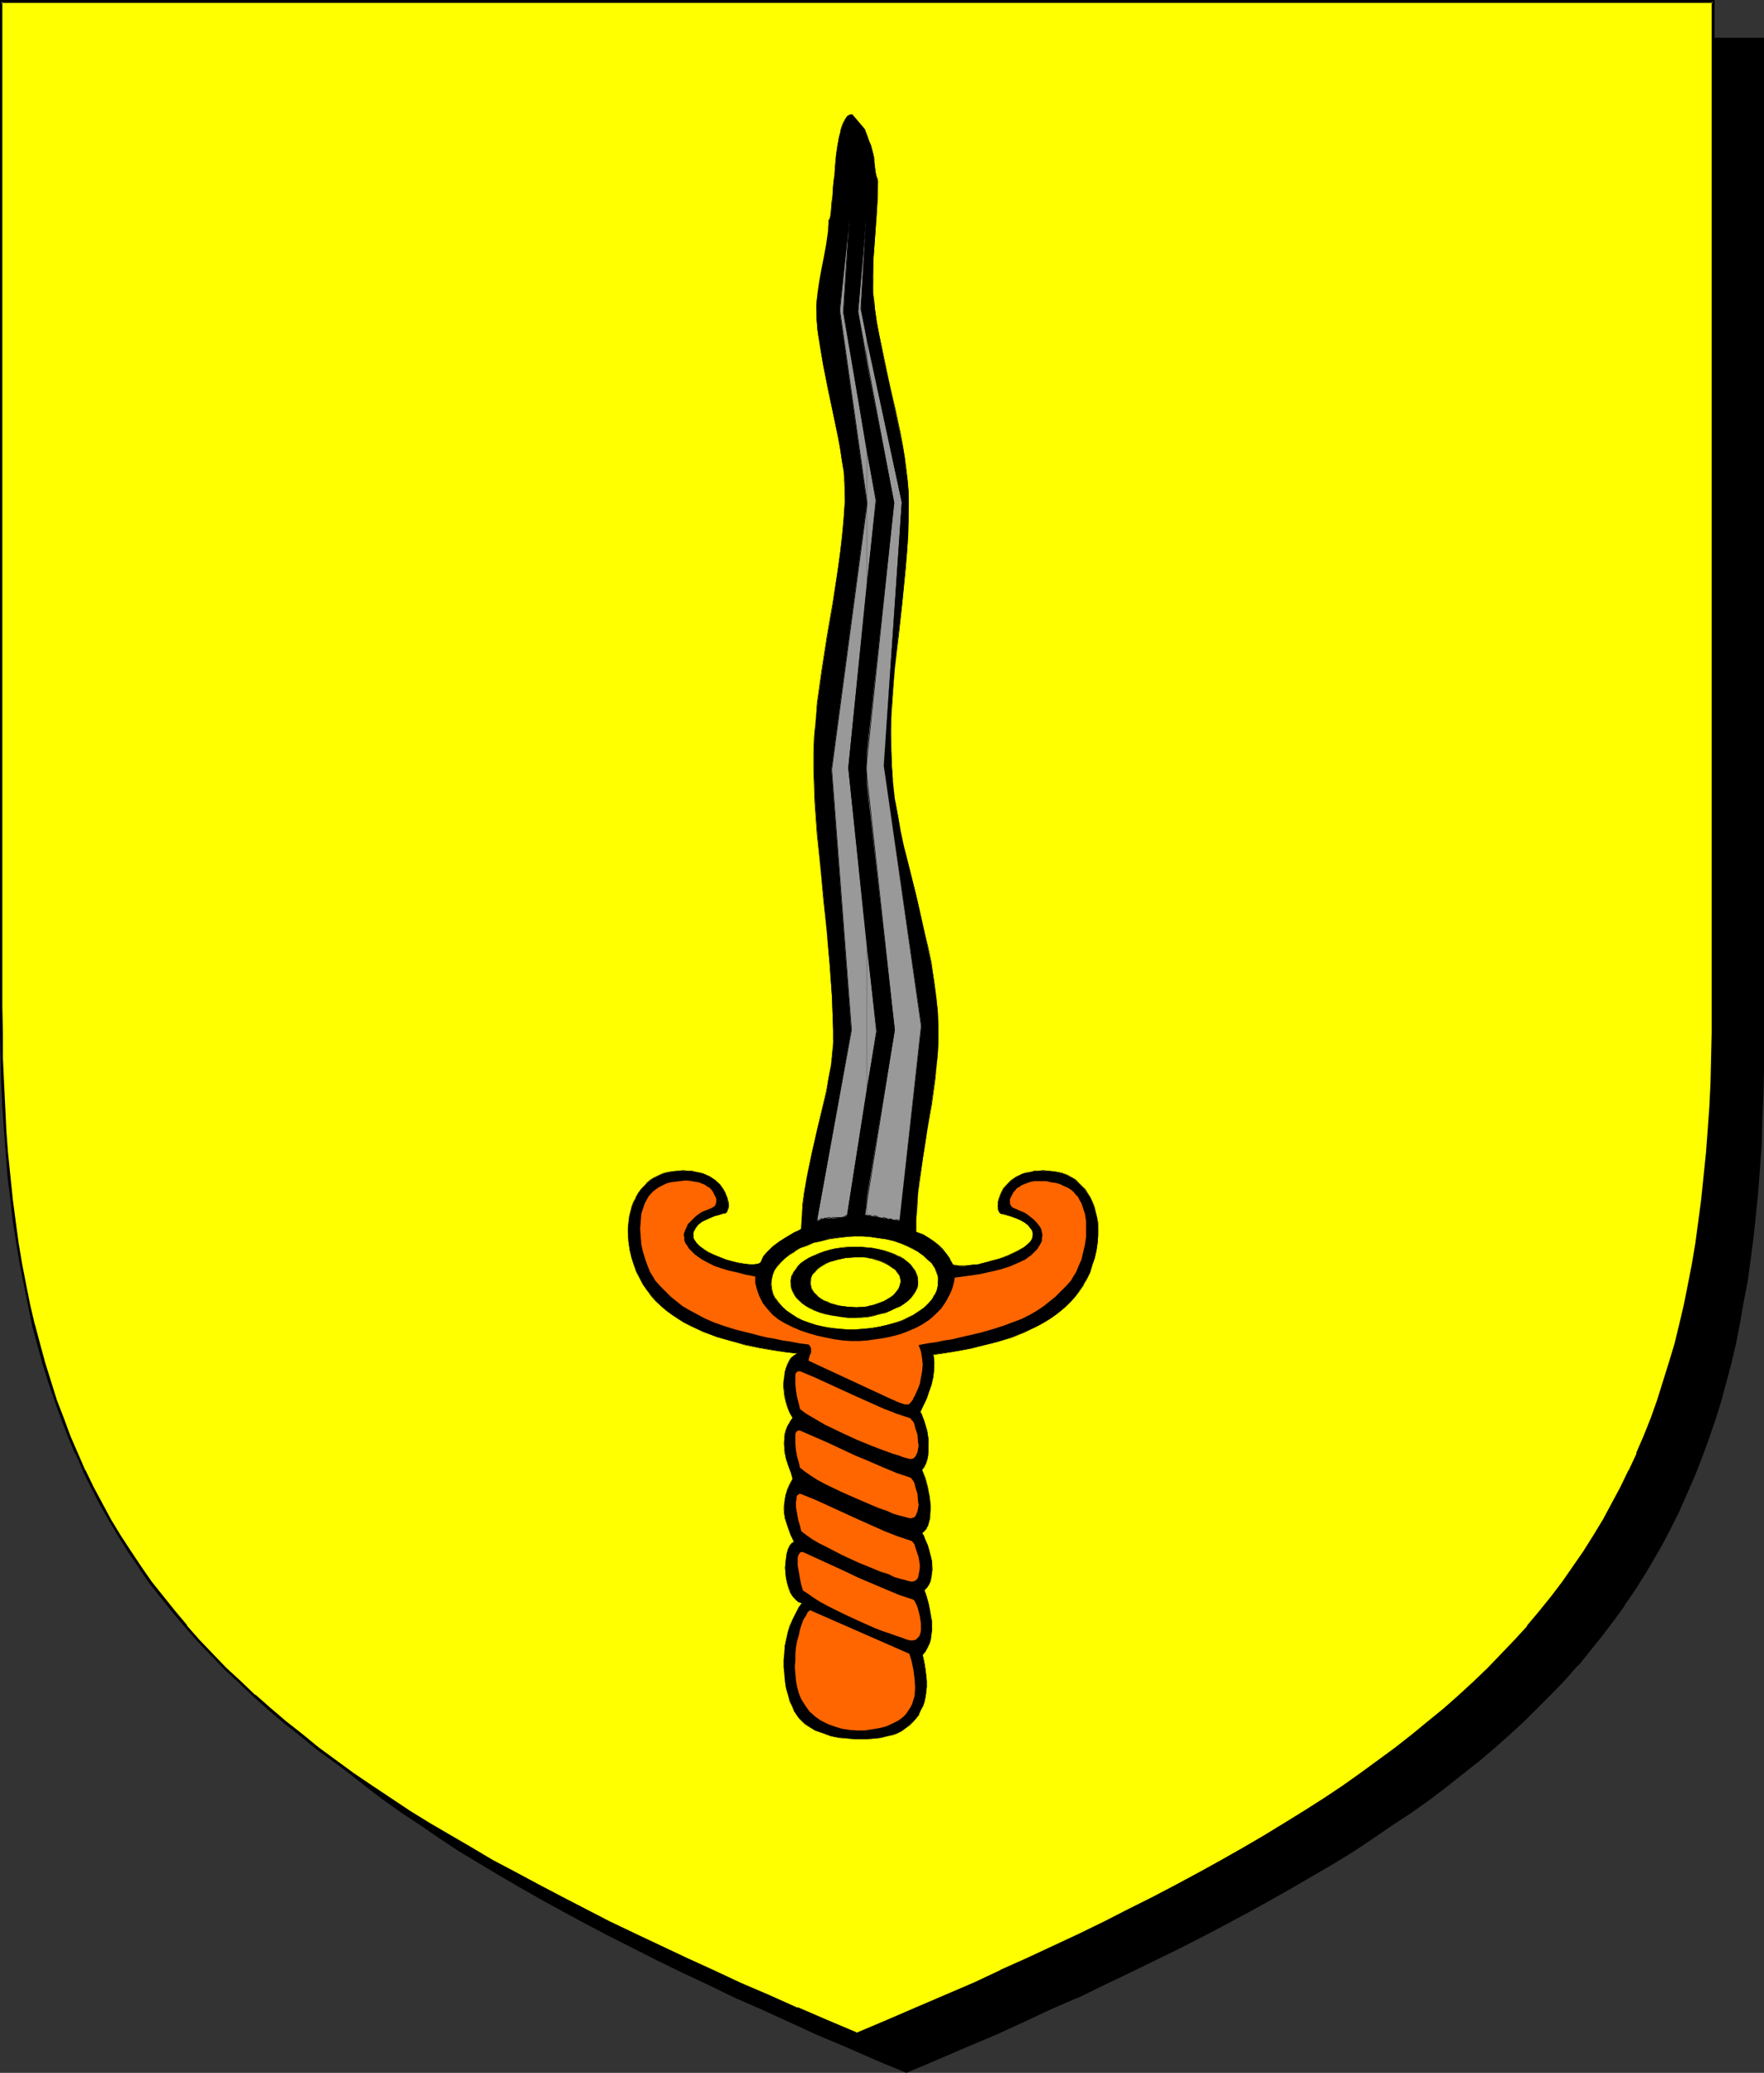 <?xml version="1.0" encoding="UTF-8" standalone="no"?>
<svg
   version="1.0"
   width="129.724mm"
   height="152.441mm"
   id="svg33"
   sodipodi:docname="Weapon - Sword 1.wmf"
   xmlns:inkscape="http://www.inkscape.org/namespaces/inkscape"
   xmlns:sodipodi="http://sodipodi.sourceforge.net/DTD/sodipodi-0.dtd"
   xmlns="http://www.w3.org/2000/svg"
   xmlns:svg="http://www.w3.org/2000/svg">
  <rect width="100%" height="100%" fill="#333333" stroke="none"/>
  <sodipodi:namedview
     id="namedview33"
     pagecolor="#ffffff"
     bordercolor="#000000"
     borderopacity="0.25"
     inkscape:showpageshadow="2"
     inkscape:pageopacity="0.0"
     inkscape:pagecheckerboard="0"
     inkscape:deskcolor="#d1d1d1"
     inkscape:document-units="mm" />
  <defs
     id="defs1">
    <pattern
       id="WMFhbasepattern"
       patternUnits="userSpaceOnUse"
       width="6"
       height="6"
       x="0"
       y="0" />
  </defs>
  <path
     style="fill:#000000;fill-opacity:1;fill-rule:evenodd;stroke:none"
     d="m 251.934,575.832 8.403,-3.555 8.08,-3.555 8.08,-3.393 7.757,-3.555 7.757,-3.393 7.434,-3.393 7.272,-3.555 7.11,-3.393 6.949,-3.393 6.949,-3.393 6.626,-3.393 6.464,-3.393 6.302,-3.393 6.141,-3.393 5.979,-3.393 5.818,-3.393 5.656,-3.393 5.656,-3.393 5.333,-3.555 5.171,-3.393 5.171,-3.555 4.848,-3.555 4.848,-3.555 4.686,-3.555 4.363,-3.716 4.363,-3.716 4.202,-3.716 4.202,-3.716 3.878,-3.878 3.717,-3.878 3.717,-3.878 3.555,-3.878 3.394,-4.039 3.232,-4.039 3.07,-4.201 3.07,-4.201 2.909,-4.201 2.747,-4.362 2.586,-4.362 2.586,-4.524 2.424,-4.686 2.262,-4.524 2.101,-4.847 2.101,-4.847 1.939,-4.847 1.778,-5.009 1.778,-5.17 1.616,-5.17 1.454,-5.332 1.293,-5.493 1.293,-5.493 1.293,-5.655 0.97,-5.655 0.97,-5.978 0.97,-5.816 0.808,-6.14 0.646,-6.301 0.646,-6.301 0.485,-6.463 0.323,-6.624 0.323,-6.786 0.323,-6.947 v -6.947 l 0.162,-7.109 V 10.825 H 251.934 14.059 v 279.514 0 7.109 l 0.162,7.109 0.323,6.947 0.323,6.624 0.323,6.624 0.485,6.463 0.646,6.463 0.646,6.14 0.808,6.14 0.808,5.978 0.97,5.816 0.97,5.816 1.293,5.655 1.293,5.493 1.293,5.493 1.616,5.17 1.616,5.332 1.616,5.009 1.778,5.009 1.939,5.009 2.101,4.847 2.101,4.686 2.262,4.686 2.424,4.524 2.586,4.524 2.586,4.524 2.747,4.362 2.909,4.201 3.07,4.201 3.07,4.201 3.232,4.039 3.394,4.039 3.555,3.878 3.717,3.878 3.717,3.878 3.878,3.878 4.202,3.716 4.202,3.716 4.363,3.716 4.363,3.716 4.686,3.555 4.848,3.555 4.848,3.555 5.171,3.555 5.171,3.393 5.333,3.555 5.656,3.393 5.656,3.393 5.818,3.393 5.979,3.393 6.141,3.393 6.302,3.393 6.464,3.393 6.626,3.393 6.787,3.393 6.949,3.393 7.272,3.393 7.272,3.555 7.434,3.393 7.757,3.393 7.757,3.555 8.08,3.393 8.08,3.555 z"
     id="path1" />
  <path
     style="fill:#000000;fill-opacity:1;fill-rule:evenodd;stroke:none"
     d="m 251.934,576.155 8.403,-3.555 8.242,-3.555 8.08,-3.393 v 0 l 7.757,-3.555 7.595,-3.555 7.434,-3.231 h 0.162 l 7.272,-3.555 7.11,-3.393 6.949,-3.393 6.949,-3.393 6.626,-3.393 6.464,-3.393 6.302,-3.393 6.141,-3.393 5.979,-3.393 5.818,-3.393 5.818,-3.393 5.494,-3.393 5.333,-3.555 5.171,-3.555 5.171,-3.393 v 0 l 5.01,-3.555 4.686,-3.555 4.686,-3.716 4.525,-3.555 4.363,-3.716 4.202,-3.716 v 0 l 4.04,-3.716 3.878,-3.878 3.878,-3.878 3.717,-3.878 3.394,-3.878 h 0.162 l 3.394,-4.201 3.232,-4.039 3.07,-4.039 3.07,-4.201 v -0.162 l 2.909,-4.201 2.747,-4.362 2.586,-4.362 2.586,-4.524 2.424,-4.686 2.262,-4.524 v -0.162 l 2.101,-4.686 v 0 l 2.101,-4.847 1.939,-5.009 1.778,-4.847 1.778,-5.17 1.616,-5.17 1.454,-5.332 1.454,-5.493 v 0 l 1.293,-5.493 1.131,-5.816 0.97,-5.655 1.131,-5.816 0.808,-5.978 0.808,-6.14 0.646,-6.14 0.646,-6.463 v 0 l 0.485,-6.463 0.485,-6.624 0.162,-6.786 0.323,-6.947 0.162,-6.947 V 290.501 10.502 H 13.736 v 279.838 7.109 l 0.162,7.109 0.162,6.947 0.323,6.624 0.485,6.624 0.485,6.463 v 0.162 l 0.485,6.301 0.808,6.14 0.646,6.14 0.97,5.978 0.97,5.978 0.97,5.655 1.293,5.655 1.131,5.493 v 0.162 l 1.454,5.332 1.454,5.332 1.616,5.332 1.778,5.009 1.778,5.009 1.939,5.009 2.101,4.847 v 0 l 2.101,4.686 v 0 l 2.424,4.686 2.262,4.524 2.586,4.524 2.586,4.524 2.747,4.362 2.909,4.201 3.07,4.201 v 0.162 l 3.07,4.039 3.232,4.039 3.394,4.039 3.555,4.039 v 0 l 3.717,3.878 3.878,3.878 3.878,3.878 4.04,3.716 v 0 l 4.202,3.716 4.363,3.716 4.525,3.555 4.686,3.716 4.686,3.555 5.01,3.555 v 0 l 5.171,3.393 5.171,3.555 5.333,3.555 5.656,3.393 5.656,3.393 5.818,3.393 5.979,3.393 6.141,3.393 6.302,3.393 6.464,3.393 13.413,6.786 6.949,3.393 7.272,3.393 7.272,3.555 v 0 l 7.434,3.231 7.757,3.555 7.757,3.555 v 0 l 8.08,3.393 8.08,3.555 8.565,3.555 0.162,-0.646 -8.403,-3.716 -8.242,-3.393 -7.918,-3.555 v 0.162 l -7.757,-3.555 -7.757,-3.393 -7.434,-3.393 v 0 l -7.272,-3.555 -7.11,-3.393 -6.949,-3.393 -13.574,-6.786 -6.464,-3.393 -6.302,-3.393 -6.141,-3.393 -5.979,-3.393 -5.818,-3.393 -5.656,-3.393 -5.494,-3.393 -5.494,-3.555 -5.171,-3.393 -5.171,-3.555 h 0.162 l -5.01,-3.555 -4.686,-3.555 -4.686,-3.555 -4.525,-3.716 -4.363,-3.716 -4.202,-3.716 v 0.162 l -4.04,-3.716 -3.878,-3.878 -3.878,-3.878 -3.555,-3.878 v 0 l -3.555,-4.039 -3.394,-4.039 -3.232,-4.039 -3.07,-4.039 v 0 l -3.07,-4.201 -2.909,-4.201 -2.747,-4.524 -2.747,-4.362 -2.424,-4.524 -2.424,-4.524 -2.262,-4.686 v 0 l -2.101,-4.686 v 0 l -2.101,-4.847 -1.778,-5.009 -1.939,-4.847 -1.616,-5.17 -1.616,-5.17 -1.454,-5.332 -1.454,-5.493 v 0.162 l -1.293,-5.655 -1.131,-5.655 -1.131,-5.655 -0.97,-5.816 -0.808,-6.14 -0.808,-5.978 -0.646,-6.301 -0.646,-6.301 v 0 l -0.485,-6.463 -0.323,-6.624 -0.323,-6.624 -0.323,-6.947 v -7.109 l -0.162,-7.109 V 10.825 l -0.323,0.323 H 489.971 l -0.323,-0.323 V 290.501 l -0.162,7.109 -0.162,6.947 -0.162,6.947 -0.323,6.786 -0.485,6.624 -0.485,6.463 v -0.162 l -0.646,6.463 -0.646,6.14 -0.646,6.14 -0.97,5.978 -0.97,5.816 -1.131,5.816 -1.131,5.655 -1.293,5.493 v 0 l -1.454,5.332 -1.454,5.332 -1.616,5.17 -1.616,5.17 -1.778,5.009 -2.101,4.847 -1.939,4.847 v 0 l -2.101,4.847 v -0.162 l -2.262,4.686 -2.424,4.686 -2.586,4.362 -2.586,4.362 -2.747,4.524 -2.909,4.201 v 0 l -2.909,4.201 -3.232,4.039 -3.232,4.039 -3.394,4.201 v 0 l -3.394,3.878 -3.717,3.878 -3.878,3.878 -3.878,3.878 -4.04,3.716 v -0.162 l -4.202,3.716 -4.363,3.716 -4.525,3.716 -4.686,3.555 -4.686,3.555 -5.01,3.555 h 0.162 l -5.171,3.555 -5.171,3.393 -5.333,3.555 -5.656,3.393 -5.656,3.393 -5.818,3.393 -5.979,3.393 -6.141,3.393 -6.302,3.393 -6.464,3.393 -6.787,3.393 -6.787,3.393 -6.949,3.393 -7.11,3.393 -7.272,3.555 v 0 l -7.434,3.393 -7.595,3.393 -7.918,3.555 v -0.162 l -7.918,3.555 -8.242,3.393 -8.403,3.716 h 0.323 z"
     id="path2" />
  <path
     style="fill:#ffff00;fill-opacity:1;fill-rule:evenodd;stroke:none"
     d="m 238.198,565.33 8.403,-3.555 8.08,-3.393 8.08,-3.555 7.757,-3.393 7.757,-3.555 7.434,-3.393 7.272,-3.393 7.272,-3.393 6.949,-3.393 6.787,-3.393 6.626,-3.393 6.464,-3.393 6.302,-3.393 6.141,-3.393 6.141,-3.555 5.656,-3.231 5.818,-3.555 5.494,-3.393 5.333,-3.555 5.333,-3.393 5.01,-3.555 4.848,-3.555 4.848,-3.555 4.686,-3.555 4.525,-3.716 4.363,-3.716 4.04,-3.555 4.202,-3.878 3.878,-3.716 3.878,-3.878 3.555,-3.878 3.555,-4.039 3.394,-4.039 3.232,-4.039 3.232,-4.201 2.909,-4.201 2.909,-4.201 2.747,-4.362 2.747,-4.524 2.424,-4.362 2.424,-4.686 2.262,-4.686 2.262,-4.686 1.939,-4.847 1.939,-5.009 1.778,-4.847 1.778,-5.17 1.616,-5.17 1.454,-5.332 1.293,-5.493 1.293,-5.493 1.293,-5.655 0.97,-5.655 0.97,-5.978 0.97,-5.978 0.808,-6.14 0.646,-6.14 0.646,-6.301 0.485,-6.463 0.323,-6.786 0.323,-6.624 0.162,-6.947 0.162,-7.109 V 279.838 0.485 H 238.198 0.323 V 279.838 v 7.109 l 0.162,7.109 0.323,6.947 0.323,6.624 0.323,6.786 0.485,6.463 0.646,6.301 0.646,6.14 0.808,6.14 0.808,5.978 0.97,5.978 1.131,5.655 1.131,5.655 1.293,5.493 1.293,5.332 1.616,5.493 1.616,5.17 1.616,5.17 1.778,4.847 1.939,5.009 2.101,4.847 2.101,4.686 2.262,4.686 2.424,4.686 2.586,4.362 2.586,4.524 2.747,4.201 2.909,4.362 2.909,4.201 3.232,4.201 3.232,4.039 3.394,4.039 3.555,3.878 3.555,4.039 3.878,3.716 3.878,3.878 4.04,3.716 4.363,3.716 4.202,3.716 4.525,3.555 4.686,3.716 4.686,3.555 5.01,3.555 5.01,3.393 5.333,3.555 5.333,3.393 5.494,3.555 5.656,3.393 5.979,3.393 5.979,3.393 6.141,3.393 6.302,3.393 6.464,3.393 6.626,3.393 6.787,3.555 6.949,3.393 7.272,3.393 7.272,3.393 7.434,3.393 7.595,3.555 7.918,3.393 7.918,3.555 8.242,3.393 z"
     id="path3" />
  <path
     style="fill:#000000;fill-opacity:1;fill-rule:evenodd;stroke:none"
     d="m 238.198,565.815 8.403,-3.555 8.242,-3.555 8.08,-3.393 v -0.162 l 7.757,-3.555 7.595,-3.393 h 0.162 l 7.434,-3.393 7.434,-3.393 7.11,-3.555 6.949,-3.393 6.787,-3.231 6.626,-3.393 6.464,-3.393 6.302,-3.393 6.141,-3.393 6.141,-3.555 5.656,-3.393 5.818,-3.393 5.494,-3.393 5.333,-3.555 5.333,-3.393 5.01,-3.555 5.01,-3.555 v 0 l 4.848,-3.555 4.525,-3.555 4.525,-3.716 4.363,-3.716 4.202,-3.716 v 0 l 4.04,-3.716 4.04,-3.878 3.717,-3.878 3.717,-3.878 3.555,-3.878 v 0 l 3.394,-4.039 3.232,-4.039 3.232,-4.201 v 0 l 2.909,-4.362 2.909,-4.201 2.747,-4.362 2.586,-4.362 2.586,-4.524 2.424,-4.524 2.262,-4.686 v -0.162 l 2.101,-4.686 h 0.162 l 1.939,-4.847 1.939,-5.009 1.939,-5.009 1.616,-5.009 1.616,-5.332 1.454,-5.17 v -0.162 l 1.454,-5.332 1.293,-5.655 1.131,-5.655 0.97,-5.655 1.131,-5.816 0.808,-6.14 0.808,-5.978 0.646,-6.301 0.646,-6.301 v 0 l 0.485,-6.463 0.323,-6.786 0.323,-6.624 0.323,-6.947 v -7.109 l 0.162,-7.109 V 0 H 0 v 279.838 7.109 l 0.162,7.109 0.162,6.947 0.323,6.624 0.485,6.786 0.485,6.463 v 0 l 0.485,6.301 0.808,6.301 0.646,5.978 0.97,6.14 0.97,5.816 1.131,5.655 1.131,5.655 1.131,5.493 v 0.162 l 1.454,5.332 1.454,5.332 1.616,5.17 1.778,5.17 1.778,5.009 1.939,5.009 1.939,4.686 h 0.162 l 2.101,4.847 v 0.162 l 2.262,4.524 2.424,4.686 2.586,4.524 2.586,4.362 2.747,4.362 2.909,4.201 v 0.162 l 2.909,4.201 3.232,4.039 3.232,4.039 3.394,4.039 v 0 l 3.555,4.039 3.717,3.878 3.717,3.878 4.04,3.716 4.04,3.878 v 0 l 4.202,3.716 4.363,3.716 4.525,3.555 4.525,3.716 4.848,3.555 v 0 l 5.01,3.555 5.01,3.393 5.171,3.555 5.494,3.393 5.494,3.555 5.656,3.393 5.818,3.393 5.979,3.393 6.302,3.393 6.302,3.393 6.464,3.393 13.413,6.786 6.949,3.393 14.544,6.947 7.434,3.393 v 0 l 7.757,3.393 7.757,3.555 8.08,3.393 v 0.162 l 8.08,3.555 8.565,3.555 0.162,-0.808 -8.403,-3.555 -8.242,-3.555 v 0.162 l -7.918,-3.555 -7.918,-3.393 -7.595,-3.555 v 0 l -7.434,-3.393 -14.382,-6.786 -7.11,-3.393 -13.413,-6.947 -6.464,-3.393 -6.302,-3.393 -6.141,-3.231 -5.979,-3.555 -5.818,-3.393 -5.818,-3.393 -5.494,-3.393 -5.333,-3.555 -5.333,-3.555 -5.01,-3.393 -4.848,-3.555 v 0 L 88.557,485.677 84.032,481.961 79.507,478.406 75.144,474.69 70.942,470.974 v 0.162 l -4.04,-3.878 -4.04,-3.716 -3.717,-3.878 -3.717,-3.878 -3.555,-4.039 h 0.162 l -3.394,-4.039 -3.232,-4.039 -3.232,-4.039 -2.909,-4.201 v 0 l -2.909,-4.362 -2.747,-4.201 -2.747,-4.524 -2.424,-4.524 -2.424,-4.524 -2.262,-4.686 v 0.162 l -2.101,-4.847 v 0 l -2.101,-4.847 -1.778,-4.847 -1.939,-5.009 -1.616,-5.17 -1.616,-5.17 -1.454,-5.332 -1.454,-5.493 v 0.162 l -1.293,-5.493 -1.131,-5.655 -1.131,-5.816 -0.97,-5.816 -0.808,-5.978 -0.808,-6.14 -0.646,-6.301 -0.646,-6.301 v 0.162 l -0.485,-6.463 -0.323,-6.786 -0.323,-6.624 -0.323,-6.947 v -7.109 L 0.646,279.838 V 0.485 L 0.323,0.808 H 476.073 l -0.323,-0.323 V 279.838 v 7.109 l -0.162,7.109 -0.162,6.947 -0.323,6.624 -0.485,6.786 -0.485,6.463 v -0.162 l -0.646,6.301 -0.646,6.301 -0.808,6.14 -0.808,5.978 -0.97,5.816 -1.131,5.816 -1.131,5.655 -1.293,5.493 -1.293,5.332 v 0 l -1.616,5.332 -1.616,5.17 -1.616,5.17 -1.778,5.009 -1.939,4.847 -2.101,4.847 h 0.162 l -2.262,4.847 v -0.162 l -2.262,4.686 -2.424,4.524 -2.424,4.524 -2.747,4.524 -2.747,4.362 -2.909,4.201 -2.909,4.201 v 0 l -3.07,4.039 -3.394,4.201 -3.394,4.039 h 0.162 l -3.555,3.878 -3.717,3.878 -3.717,3.878 -4.04,3.878 -4.04,3.716 v 0 l -4.202,3.716 -4.363,3.555 -4.525,3.716 -4.525,3.555 -4.848,3.555 v 0 l -4.848,3.555 -5.01,3.555 -5.333,3.555 -5.333,3.393 -5.494,3.393 -5.818,3.555 -5.818,3.393 -5.979,3.393 -6.141,3.393 -6.302,3.393 -6.464,3.393 -6.787,3.393 -6.626,3.393 -6.949,3.393 -7.272,3.393 -7.272,3.393 -7.595,3.393 h 0.162 l -7.595,3.555 -7.918,3.393 v 0 l -7.918,3.393 -8.242,3.555 -8.403,3.555 h 0.323 z"
     id="path4" />
  <path
     style="fill:#000000;fill-opacity:1;fill-rule:evenodd;stroke:none"
     d="m 264.862,351.413 -0.808,-1.454 -0.97,-1.454 -1.131,-1.131 -1.131,-1.131 -1.293,-1.131 -1.454,-0.969 -1.616,-0.969 -1.778,-0.808 v -3.393 l 0.162,-3.555 0.323,-3.555 0.323,-3.555 1.131,-7.109 1.131,-7.109 1.131,-7.271 0.97,-7.109 0.485,-3.555 0.323,-3.555 0.162,-3.393 v -3.393 l -0.162,-4.524 -0.485,-4.686 -0.646,-4.524 -0.808,-4.686 -0.97,-4.524 -0.97,-4.686 -2.101,-9.209 -2.262,-9.048 -1.131,-4.524 -0.97,-4.524 -0.808,-4.524 -0.808,-4.362 -0.485,-4.524 -0.323,-4.362 -0.162,-4.362 -0.162,-4.524 0.162,-4.524 0.162,-4.686 0.808,-9.048 0.97,-9.371 1.131,-9.209 0.808,-9.371 0.485,-4.524 0.323,-4.686 v -4.524 l 0.162,-4.686 -0.162,-3.07 -0.162,-3.07 -0.485,-3.07 -0.323,-3.393 -0.646,-3.231 -0.646,-3.393 -1.454,-6.786 -1.454,-6.947 -1.616,-6.947 -1.293,-6.786 -0.646,-3.393 -0.485,-3.393 -0.323,-2.262 -0.162,-2.262 -0.162,-4.524 0.162,-4.524 0.323,-4.362 0.646,-9.048 0.162,-4.362 0.162,-4.524 -0.323,-0.808 -0.162,-0.646 -0.323,-1.293 -0.162,-2.262 -0.162,-1.131 -0.162,-1.293 -0.646,-2.424 -0.485,-1.131 -0.808,-2.262 -0.323,-0.485 V 36.03 l -3.555,-4.201 h -0.485 l -0.485,0.162 -0.485,0.323 -0.323,0.485 -0.323,0.485 -0.323,0.808 -0.323,0.808 -0.323,0.969 -0.323,1.131 -0.323,1.131 -0.323,2.424 -0.485,2.585 -0.162,2.908 -0.323,2.747 -0.323,2.747 -0.162,2.424 -0.162,2.424 -0.162,0.969 v 0.969 l -0.162,0.808 v 0.646 l -0.162,0.485 -0.162,0.485 v 0.323 h -0.162 l -0.323,3.393 -0.485,3.393 -0.646,3.555 -0.646,3.231 -0.646,3.555 -0.485,3.393 -0.323,3.393 0.162,3.393 0.162,3.231 0.485,3.393 1.131,6.624 1.454,6.786 1.293,6.624 1.454,6.463 0.485,3.231 0.485,3.231 0.485,3.07 0.323,2.908 v 2.908 2.747 l -0.323,4.686 -0.323,4.686 -0.646,4.686 -0.646,4.686 -1.293,9.209 -0.808,4.686 -0.808,4.686 -1.454,9.371 -1.293,9.209 -0.485,4.686 -0.323,4.524 -0.162,4.524 v 4.686 l 0.323,9.048 0.646,9.048 0.808,9.048 0.97,9.048 0.808,8.886 0.808,9.048 0.646,9.048 0.323,9.209 v 3.231 l -0.162,3.393 -0.485,3.393 -0.646,3.393 -0.485,3.555 -0.808,3.393 -1.778,6.947 -1.616,7.109 -1.454,6.947 -0.485,3.555 -0.485,3.555 -0.323,3.393 -0.162,3.393 -0.485,0.323 -0.646,0.323 -0.808,0.323 -0.808,0.485 -1.616,0.969 -1.778,1.131 -1.616,1.293 -1.616,1.454 -0.646,0.808 -0.485,0.646 -0.485,0.808 -0.323,0.808 -0.323,0.162 -0.323,0.162 -1.131,0.162 h -1.293 l -1.454,-0.162 -1.616,-0.162 -1.616,-0.485 -1.778,-0.485 -1.616,-0.646 -1.616,-0.646 -1.616,-0.646 -1.293,-0.808 -1.293,-0.969 -0.808,-0.808 -0.646,-0.969 -0.162,-0.485 -0.162,-0.485 v -0.646 l 0.162,-0.485 0.162,-0.646 0.323,-0.485 0.808,-0.969 0.97,-0.808 1.131,-0.646 1.293,-0.485 1.131,-0.485 1.293,-0.323 1.131,-0.485 h 0.323 l 0.323,-0.162 0.485,-0.323 0.162,-0.808 0.162,-0.808 -0.162,-1.131 -0.162,-1.131 -0.485,-1.131 -0.808,-1.293 -0.97,-1.293 -1.131,-1.131 -1.454,-0.969 -1.778,-0.808 -0.97,-0.162 -0.97,-0.323 -1.293,-0.162 -1.131,-0.162 h -1.293 -1.293 l -1.454,0.162 -1.454,0.323 -1.293,0.323 -1.131,0.485 -1.293,0.646 -0.97,0.646 -0.97,0.808 -0.97,0.808 -0.808,0.969 -0.808,1.131 -0.646,1.293 -0.646,1.131 -0.485,1.293 -0.485,1.454 -0.323,1.293 -0.162,1.454 -0.162,1.616 v 1.454 l 0.162,2.424 0.323,2.262 0.485,2.1 0.646,2.1 0.808,1.939 0.808,1.777 0.97,1.777 1.131,1.616 1.293,1.454 1.293,1.454 1.293,1.454 1.454,1.131 1.616,1.293 1.616,0.969 1.616,1.131 1.778,0.808 3.555,1.777 3.878,1.454 3.878,1.131 3.878,0.969 3.878,0.808 3.717,0.646 3.555,0.646 3.555,0.323 -0.646,0.323 -0.646,0.485 -0.485,0.646 -0.485,0.646 -0.485,0.969 -0.485,0.969 -0.323,1.131 -0.162,1.131 -0.162,1.293 v 1.454 l 0.162,1.454 0.162,1.454 0.323,1.454 0.485,1.616 0.485,1.454 0.808,1.454 -0.808,1.293 -0.646,1.131 -0.323,1.131 -0.323,1.293 -0.162,1.131 v 1.131 1.131 l 0.162,1.131 0.323,2.1 0.646,1.939 0.646,1.777 0.485,1.777 -0.646,1.454 -0.646,1.454 -0.646,1.777 -0.323,1.939 v 0.969 1.131 1.131 l 0.323,1.293 0.323,1.454 0.646,1.454 0.485,1.616 0.97,1.777 -0.646,0.485 -0.646,0.808 -0.485,0.969 -0.323,1.131 -0.162,1.131 -0.162,1.454 v 1.293 1.454 l 0.162,1.454 0.323,1.454 0.485,1.293 0.485,1.293 0.485,0.969 0.808,0.808 0.808,0.808 0.97,0.323 -0.97,1.454 -0.808,1.454 -0.808,1.616 -0.646,1.777 -0.646,1.777 -0.323,1.939 -0.485,1.777 -0.162,1.939 -0.162,1.939 v 2.1 l 0.162,1.939 0.162,1.939 0.323,1.939 0.485,1.777 0.646,1.939 0.646,1.616 0.485,1.131 0.646,0.969 0.646,0.808 0.808,0.808 0.97,0.808 0.808,0.646 1.939,1.293 2.262,0.808 2.262,0.808 2.262,0.323 2.424,0.323 2.424,0.162 h 2.262 l 2.262,-0.162 2.101,-0.323 1.778,-0.323 1.616,-0.485 1.293,-0.485 0.485,-0.162 0.485,-0.323 1.131,-0.808 1.131,-0.969 0.97,-0.969 0.97,-0.808 0.646,-1.131 0.646,-1.131 0.485,-1.131 0.485,-1.131 0.323,-1.454 0.162,-1.293 0.162,-1.454 v -1.616 l -0.162,-1.616 -0.323,-1.777 -0.323,-1.939 -0.323,-1.939 0.808,-0.969 0.485,-1.131 0.646,-1.131 0.323,-1.131 0.162,-1.293 0.162,-1.293 -0.162,-2.585 -0.323,-2.585 -0.485,-2.262 -0.646,-1.939 -0.323,-0.969 -0.162,-0.646 0.646,-0.808 0.646,-0.808 0.323,-0.969 0.323,-0.969 0.162,-1.131 v -1.131 -2.262 l -0.485,-2.1 -0.646,-2.262 -0.808,-1.939 -0.323,-0.808 -0.485,-0.808 0.646,-0.485 0.485,-0.808 0.485,-0.646 0.323,-1.131 0.162,-0.969 0.162,-1.131 v -1.131 -1.293 l -0.162,-2.585 -0.646,-2.585 -0.646,-2.424 -0.808,-2.424 0.485,-0.646 0.485,-0.969 0.323,-0.969 0.323,-0.969 0.162,-1.293 v -1.131 -2.424 l -0.485,-2.424 -0.485,-2.1 -0.323,-0.969 -0.323,-0.808 -0.323,-0.808 -0.323,-0.485 1.778,-3.716 0.646,-1.939 0.646,-1.777 0.485,-2.1 0.162,-2.1 0.162,-2.1 -0.323,-2.262 3.394,-0.485 3.555,-0.485 3.717,-0.808 3.717,-0.808 3.717,-0.969 3.878,-1.293 3.555,-1.454 3.555,-1.616 1.778,-0.969 1.454,-0.969 1.616,-1.131 1.454,-1.131 1.616,-1.293 1.293,-1.293 1.293,-1.454 1.131,-1.616 0.97,-1.616 0.97,-1.616 0.97,-1.777 0.646,-2.1 0.646,-1.939 0.485,-2.1 0.323,-2.262 0.162,-2.424 v -1.454 l -0.162,-1.616 -0.162,-1.454 -0.323,-1.293 -0.485,-1.454 -0.485,-1.293 -0.485,-1.293 -0.808,-1.131 -0.808,-1.131 -0.808,-0.969 -0.97,-0.969 -0.97,-0.808 -0.97,-0.646 -1.131,-0.646 -1.293,-0.485 -1.293,-0.323 -1.454,-0.323 -1.454,-0.162 h -1.293 -1.293 l -1.131,0.162 -1.131,0.162 -1.131,0.323 -0.97,0.162 -1.778,0.969 -1.293,0.969 -1.293,1.131 -0.97,1.131 -0.646,1.293 -0.485,1.293 -0.323,1.131 -0.162,1.131 0.162,0.808 0.323,0.808 0.323,0.485 h 0.646 l 1.131,0.323 1.293,0.485 1.293,0.485 1.131,0.485 1.131,0.646 0.97,0.646 0.808,1.131 0.323,0.485 0.162,0.646 0.162,0.485 -0.162,0.485 v 0.485 l -0.323,0.485 -0.323,0.485 -0.485,0.485 -1.131,0.969 -1.454,0.969 -1.616,0.808 -1.778,0.808 -2.101,0.646 -1.939,0.646 -2.101,0.485 -1.939,0.485 -1.778,0.162 -1.778,0.323 h -1.454 l -0.646,-0.162 h -0.485 l -0.485,-0.162 z"
     id="path5" />
  <path
     style="fill:#000000;fill-opacity:1;fill-rule:evenodd;stroke:none"
     d="m 264.862,351.413 v 0 l -0.808,-1.454 v -0.162 l -0.97,-1.293 -0.97,-1.293 -1.131,-1.131 -1.454,-1.131 -1.454,-0.969 -1.616,-0.969 v 0 l -1.778,-0.646 v 0 -3.393 l 0.323,-3.555 0.162,-3.555 0.485,-3.555 0.97,-7.109 1.131,-7.109 1.293,-7.271 0.97,-7.109 0.323,-3.555 0.323,-3.555 0.162,-3.393 v -3.393 l -0.162,-4.524 -0.485,-4.686 -0.646,-4.524 -0.646,-4.686 -0.97,-4.524 -1.131,-4.686 -2.101,-9.209 -2.262,-9.048 -1.131,-4.524 -0.97,-4.524 -0.808,-4.524 -0.808,-4.362 -0.485,-4.524 -0.323,-4.362 -0.162,-4.362 v -4.524 -4.524 l 0.323,-4.686 0.646,-9.048 1.131,-9.371 0.97,-9.209 0.97,-9.371 0.323,-4.524 0.323,-4.686 0.162,-4.524 v -4.686 -3.07 l -0.323,-3.07 -0.323,-3.07 -0.485,-3.393 -0.485,-3.231 -0.646,-3.393 -1.454,-6.786 -1.616,-6.947 -1.454,-6.947 -1.454,-6.786 -0.646,-3.393 -0.485,-3.393 -0.162,-2.262 -0.323,-2.262 v -4.524 -4.524 l 0.323,-4.362 0.646,-9.048 0.323,-4.362 v -4.524 l -0.162,-0.808 -0.323,-0.646 -0.162,-1.293 -0.323,-2.262 v -1.131 l -0.323,-1.293 -0.646,-2.424 -0.485,-1.131 -0.808,-2.262 -0.162,-0.485 -0.162,-0.485 -3.555,-4.201 h -0.485 l -0.485,0.162 -0.485,0.323 -0.323,0.485 -0.323,0.485 v 0 l -0.485,0.808 -0.323,0.808 -0.323,0.969 -0.162,1.131 -0.323,1.131 -0.485,2.424 -0.323,2.585 -0.323,2.908 -0.162,2.747 -0.323,2.747 -0.162,2.424 -0.323,2.424 v 0.969 l -0.162,0.969 v 0.808 l -0.162,0.646 v 0.485 l -0.162,0.485 -0.162,0.323 0.162,-0.162 -0.323,0.162 -0.162,3.393 -0.485,3.393 -0.646,3.555 -0.646,3.231 -0.646,3.555 -0.485,3.393 -0.323,3.393 v 3.393 l 0.323,3.231 0.485,3.393 1.131,6.624 1.293,6.786 1.454,6.624 1.293,6.463 0.646,3.231 0.485,3.231 0.485,3.07 0.162,2.908 0.162,2.908 v 2.747 l -0.323,4.686 -0.485,4.686 -0.485,4.686 -0.646,4.686 -1.454,9.209 -0.808,4.686 -0.808,4.686 -1.454,9.371 -1.293,9.209 -0.323,4.686 -0.485,4.524 -0.162,4.524 v 4.686 l 0.323,9.048 0.646,9.048 0.97,9.048 0.808,9.048 0.97,8.886 0.808,9.048 0.646,9.048 0.323,9.209 v 3.231 l -0.323,3.393 -0.323,3.393 -0.646,3.393 -0.646,3.555 -0.808,3.393 -1.616,6.947 -1.616,7.109 -1.454,6.947 -0.646,3.555 -0.485,3.555 -0.162,3.393 -0.162,3.393 v 0 l -0.485,0.323 -1.454,0.646 -0.808,0.485 v 0 l -1.616,0.969 -1.778,1.131 -1.778,1.293 -1.454,1.454 -0.646,0.646 -0.646,0.808 v 0 l -0.323,0.808 -0.323,0.808 v 0 l -0.323,0.162 v 0 l -0.323,0.162 -1.131,0.162 h -1.293 l -1.454,-0.162 -1.616,-0.323 -1.616,-0.323 -1.778,-0.485 -1.616,-0.646 -1.616,-0.646 -1.616,-0.808 -1.293,-0.808 v 0 l -1.131,-0.808 -0.97,-0.969 -0.646,-0.969 v 0.162 l -0.162,-0.485 v -0.485 -0.646 -0.485 l 0.323,-0.646 v 0.162 l 0.162,-0.485 0.808,-1.131 0.97,-0.808 v 0 l 1.131,-0.485 1.293,-0.646 1.131,-0.485 1.293,-0.323 1.131,-0.323 h 0.323 l 0.485,-0.162 0.323,-0.485 0.323,-0.808 0.162,-0.808 -0.162,-1.131 -0.323,-1.131 -0.485,-1.131 v -0.162 l -0.646,-1.131 -0.97,-1.293 -1.293,-1.131 -1.454,-0.969 -1.778,-0.808 -0.97,-0.323 -0.97,-0.162 -1.293,-0.323 h -1.131 l -1.293,-0.162 -1.293,0.162 -1.454,0.162 -1.454,0.162 -1.293,0.323 -1.131,0.485 -1.293,0.646 v 0 l -1.131,0.646 -0.97,0.808 -0.808,0.969 -0.97,0.969 -0.808,1.131 -0.646,1.131 v 0.162 l -0.646,1.131 -0.485,1.293 -0.323,1.454 -0.323,1.293 -0.162,1.454 -0.162,1.616 v 1.454 l 0.162,2.424 0.323,2.262 0.485,2.1 0.646,2.1 0.646,1.939 h 0.162 l -0.808,-1.939 -0.485,-2.1 -0.485,-2.1 -0.323,-2.262 -0.162,-2.424 v -1.454 -1.616 l 0.162,-1.454 0.323,-1.293 0.485,-1.454 0.485,-1.293 0.646,-1.131 v 0 l 0.646,-1.131 0.808,-1.131 0.808,-0.969 0.97,-0.969 0.97,-0.808 1.131,-0.646 h -0.162 l 1.293,-0.646 1.131,-0.485 1.293,-0.323 1.454,-0.162 1.454,-0.323 h 1.293 1.293 l 1.131,0.162 1.293,0.162 0.97,0.323 0.97,0.323 1.778,0.808 h -0.162 l 1.454,0.969 1.293,1.131 0.97,1.131 0.808,1.293 v 0 l 0.485,1.131 0.162,1.131 0.162,1.131 -0.162,0.808 -0.162,0.808 v -0.162 l -0.485,0.485 v 0 l -0.323,0.162 h -0.323 l -1.131,0.323 -1.293,0.323 -1.131,0.485 -1.293,0.646 -1.293,0.646 -0.808,0.808 -0.808,0.969 -0.323,0.485 -0.162,0.646 -0.162,0.485 v 0.646 0.485 l 0.162,0.485 0.646,0.969 0.97,0.969 1.131,0.808 h 0.162 l 1.293,0.808 1.616,0.808 1.616,0.646 1.616,0.646 1.778,0.485 1.616,0.323 1.616,0.323 h 1.454 1.293 1.131 l 0.323,-0.162 0.323,-0.162 0.323,-0.969 0.485,-0.808 v 0.162 l 0.485,-0.808 0.808,-0.646 1.454,-1.454 1.616,-1.293 1.939,-1.131 1.616,-1.131 h -0.162 l 0.808,-0.323 1.454,-0.646 0.646,-0.323 v -3.555 l 0.323,-3.393 0.485,-3.555 0.485,-3.555 1.616,-6.947 1.616,-7.109 1.616,-6.947 0.808,-3.393 0.646,-3.555 0.485,-3.393 0.485,-3.393 0.162,-3.393 0.162,-3.231 -0.323,-9.209 -0.646,-9.048 -0.97,-9.048 -0.808,-8.886 -0.97,-9.048 -0.808,-9.048 -0.646,-9.048 -0.323,-9.048 v -4.686 l 0.162,-4.524 0.323,-4.524 0.485,-4.686 1.293,-9.209 1.454,-9.371 0.808,-4.686 0.808,-4.686 1.454,-9.209 0.646,-4.686 0.485,-4.686 0.485,-4.686 0.162,-4.686 0.162,-2.747 -0.162,-2.908 -0.323,-2.908 -0.323,-3.07 -0.485,-3.231 -0.646,-3.231 -1.293,-6.463 -1.454,-6.624 -1.293,-6.786 -1.293,-6.624 -0.323,-3.393 -0.323,-3.231 v -3.393 l 0.162,-3.393 0.485,-3.393 0.646,-3.555 0.646,-3.231 0.646,-3.555 0.485,-3.393 0.323,-3.393 v 0 h 0.162 l 0.162,-0.323 0.162,-0.485 v -0.485 l 0.162,-0.646 V 58.326 l 0.162,-0.969 v -0.969 l 0.162,-2.424 0.323,-2.424 0.162,-2.747 0.323,-2.747 0.323,-2.908 0.323,-2.585 0.485,-2.424 0.323,-1.131 0.162,-1.131 0.323,-0.969 0.323,-0.808 0.323,-0.808 v 0.162 l 0.485,-0.646 0.323,-0.485 0.485,-0.323 h -0.162 0.485 0.485 v 0 l 3.394,4.201 V 36.03 l 0.162,0.485 0.162,0.485 0.808,2.262 0.485,1.131 0.646,2.424 0.323,1.293 v 1.131 l 0.323,2.262 0.162,1.293 0.323,0.646 0.162,0.808 v 4.524 l -0.323,4.362 -0.646,9.048 -0.323,4.362 v 4.524 l 0.162,4.524 0.162,2.262 0.162,2.262 0.485,3.393 0.646,3.393 1.454,6.786 1.616,6.947 1.454,6.947 1.454,6.786 0.646,3.393 0.485,3.231 0.485,3.393 0.323,3.07 0.323,3.07 v 3.07 4.686 l -0.162,4.524 -0.323,4.686 -0.323,4.524 -0.97,9.371 -0.97,9.209 -0.97,9.371 -0.808,9.048 -0.162,4.686 -0.162,4.524 v 4.524 l 0.162,4.362 0.485,4.362 0.485,4.524 0.646,4.362 0.97,4.524 0.97,4.524 0.97,4.524 2.262,9.048 2.262,9.209 0.97,4.686 0.97,4.524 0.646,4.686 0.808,4.524 0.323,4.686 0.162,4.524 v 3.393 l -0.162,3.393 -0.162,3.555 -0.485,3.555 -0.97,7.109 -1.131,7.271 -1.293,7.109 -0.97,7.109 -0.323,3.555 -0.323,3.555 -0.162,3.555 v 3.393 l 1.778,0.808 h -0.162 l 1.616,0.969 1.454,0.969 1.454,1.131 1.131,1.131 0.97,1.293 1.131,1.293 v 0 z"
     id="path6" />
  <path
     style="fill:#000000;fill-opacity:1;fill-rule:evenodd;stroke:none"
     d="m 176.79,353.513 0.97,1.777 0.97,1.777 v 0 l 1.131,1.616 1.131,1.616 1.293,1.454 1.454,1.293 1.454,1.293 1.616,1.131 1.616,1.131 1.616,0.969 v 0 l 1.778,0.969 3.555,1.616 3.878,1.454 3.878,1.131 3.878,1.131 3.878,0.808 3.717,0.646 3.555,0.485 3.555,0.485 v -0.162 l -0.646,0.323 -0.646,0.485 -0.646,0.485 -0.485,0.808 v 0 l -0.485,0.969 -0.323,0.969 -0.323,1.131 -0.162,1.131 -0.162,1.293 -0.162,1.454 0.162,1.454 0.162,1.454 0.323,1.454 0.485,1.616 0.646,1.454 0.808,1.454 v 0 l -0.808,1.131 v 0.162 l -0.646,1.131 -0.485,1.131 -0.323,1.293 v 1.131 l -0.162,1.131 0.162,1.131 v 1.131 l 0.485,2.1 0.646,1.939 0.646,1.777 0.485,1.777 -0.808,1.454 -0.646,1.454 -0.485,1.777 -0.323,1.939 -0.162,0.969 v 1.131 l 0.162,1.131 0.162,1.293 0.485,1.454 0.485,1.454 0.646,1.616 0.808,1.777 v 0 l -0.646,0.485 -0.485,0.646 -0.485,1.131 -0.323,1.131 -0.162,1.131 -0.162,1.454 -0.162,1.293 0.162,1.454 0.162,1.454 0.323,1.454 0.323,1.293 0.485,1.293 v 0 l 0.646,0.969 0.808,0.969 0.808,0.646 0.97,0.323 v 0 l -0.97,1.293 v 0.162 l -0.808,1.454 -0.808,1.616 -0.808,1.777 -0.485,1.777 -0.485,1.939 -0.323,1.777 -0.162,1.939 -0.162,1.939 v 2.1 l 0.162,1.939 0.162,1.939 0.323,1.939 0.485,1.777 0.485,1.939 0.808,1.616 0.485,1.131 v 0 l 0.646,0.969 0.646,0.969 0.808,0.808 0.808,0.808 0.97,0.646 1.939,1.131 v 0 l 2.262,0.808 2.262,0.808 2.262,0.485 2.424,0.162 2.424,0.162 h 2.262 l 2.262,-0.162 2.101,-0.162 1.778,-0.485 1.616,-0.323 1.293,-0.485 0.485,-0.323 0.485,-0.162 v 0 l 1.293,-0.969 1.131,-0.808 0.97,-0.969 0.808,-0.969 0.808,-0.969 v -0.162 l 0.485,-1.131 0.646,-1.131 0.323,-1.131 0.323,-1.454 0.162,-1.293 0.162,-1.454 v -1.616 l -0.162,-1.616 -0.162,-1.777 -0.323,-1.939 -0.485,-1.939 v 0 l 0.808,-0.969 0.646,-1.131 v 0 l 0.485,-1.131 0.323,-1.131 0.162,-1.293 0.162,-1.293 v -2.585 l -0.485,-2.585 -0.485,-2.262 -0.485,-1.939 -0.323,-0.969 -0.323,-0.646 v 0 l 0.808,-0.808 0.485,-0.808 v 0 l 0.485,-0.969 0.162,-0.969 0.162,-1.131 0.162,-1.131 -0.162,-2.262 -0.485,-2.1 -0.646,-2.262 -0.808,-1.939 -0.323,-0.808 v 0 l -0.485,-0.808 v 0.162 l 0.646,-0.646 0.646,-0.646 v -0.162 l 0.323,-0.646 0.323,-1.131 0.323,-0.969 v -1.131 l 0.162,-1.131 v -1.293 l -0.323,-2.585 -0.485,-2.585 -0.646,-2.424 -0.97,-2.424 v 0.162 l 0.646,-0.808 v 0 l 0.485,-0.969 0.323,-0.969 0.162,-0.969 0.162,-1.293 v -1.131 -2.424 l -0.323,-2.424 -0.646,-2.1 -0.323,-0.969 -0.323,-0.808 -0.323,-0.808 -0.323,-0.485 1.778,-3.716 0.646,-1.939 0.646,-1.777 0.485,-2.1 0.323,-2.1 v -2.1 l -0.162,-2.262 -0.162,0.162 3.394,-0.485 3.555,-0.646 3.717,-0.646 3.717,-0.969 3.717,-0.969 3.878,-1.131 3.555,-1.454 3.555,-1.777 1.778,-0.969 v 0 l 1.616,-0.969 1.616,-1.131 1.454,-1.131 1.454,-1.293 1.293,-1.293 1.293,-1.454 1.131,-1.454 1.131,-1.616 v -0.162 l 0.97,-1.616 0.808,-1.777 0.646,-2.1 0.646,-1.939 0.485,-2.1 0.323,-2.262 0.162,-2.424 v -1.454 -1.616 l -0.323,-1.454 -0.323,-1.293 -0.323,-1.454 -0.485,-1.293 -0.646,-1.293 v 0 l -0.646,-1.131 -0.808,-1.293 -0.97,-0.969 -0.808,-0.808 -0.97,-0.969 -1.131,-0.646 v 0 l -1.131,-0.646 -1.293,-0.485 -1.293,-0.323 -1.454,-0.162 -1.454,-0.162 -1.293,-0.162 -1.293,0.162 h -1.131 l -1.131,0.323 -1.131,0.162 v 0.162 l 1.131,-0.323 1.131,-0.162 1.131,-0.162 h 1.293 1.293 l 1.454,0.323 1.454,0.162 1.293,0.323 1.293,0.485 1.131,0.646 h -0.162 l 1.131,0.646 0.97,0.808 0.97,0.969 0.808,0.969 0.808,1.131 0.646,1.293 v -0.162 l 0.646,1.293 0.485,1.293 0.485,1.454 0.323,1.293 0.162,1.454 0.162,1.616 v 1.454 l -0.323,2.424 -0.323,2.262 -0.485,2.1 -0.485,1.939 -0.808,2.1 -0.808,1.777 -0.97,1.616 v 0 l -0.97,1.616 -1.293,1.454 -1.293,1.454 -1.293,1.454 -1.454,1.131 -1.454,1.131 -1.616,1.131 -1.616,1.131 h 0.162 l -1.778,0.808 -3.555,1.777 -3.555,1.454 -3.878,1.131 -3.717,1.131 -3.717,0.808 -3.717,0.646 -3.555,0.646 -3.394,0.485 0.162,2.262 v 2.1 l -0.323,2.1 -0.485,2.1 -0.646,1.777 -0.646,1.939 -1.778,3.716 0.323,0.485 0.485,0.808 0.323,0.808 0.323,0.969 0.485,2.1 0.323,2.424 0.162,2.424 v 1.131 l -0.323,1.293 -0.162,0.969 -0.323,0.969 -0.485,0.969 v -0.162 l -0.485,0.808 0.808,2.424 0.646,2.424 0.646,2.585 0.162,2.585 v 1.293 1.131 l -0.162,1.131 -0.323,0.969 -0.323,1.131 -0.323,0.646 v 0 l -0.646,0.808 -0.485,0.485 0.323,0.808 v 0 l 0.485,0.808 0.646,1.939 0.808,2.262 0.323,2.1 0.162,2.262 v 1.131 l -0.162,1.131 -0.323,0.969 -0.485,0.969 v -0.162 l -0.485,0.808 -0.808,0.969 0.323,0.646 0.323,0.969 0.485,1.939 0.646,2.262 0.323,2.585 v 2.585 1.293 l -0.323,1.293 -0.323,1.131 -0.485,1.131 v 0 l -0.646,0.969 -0.808,1.131 0.485,1.939 0.323,1.939 0.162,1.777 0.162,1.616 v 1.616 l -0.162,1.454 -0.162,1.293 -0.323,1.454 -0.323,1.131 -0.485,1.131 -0.646,1.131 v 0 l -0.808,0.969 -0.808,0.969 -0.97,0.969 -1.131,0.808 -1.131,0.969 v 0 l -0.485,0.162 -0.485,0.323 -1.293,0.485 -1.616,0.485 -1.778,0.323 -2.101,0.162 -2.262,0.162 h -2.262 -2.424 l -2.424,-0.323 -2.262,-0.485 -2.262,-0.646 -2.262,-0.969 h 0.162 l -2.101,-1.131 -0.808,-0.646 -0.808,-0.808 -0.808,-0.808 -0.646,-0.808 -0.646,-1.131 v 0.162 l -0.646,-1.131 -0.646,-1.616 -0.646,-1.939 -0.323,-1.777 -0.485,-1.939 -0.162,-1.939 v -1.939 -2.1 -1.939 l 0.323,-1.939 0.323,-1.777 0.485,-1.939 0.485,-1.777 0.646,-1.777 0.808,-1.616 0.97,-1.454 v 0 l 0.97,-1.454 -1.131,-0.485 h 0.162 l -0.97,-0.646 -0.646,-0.808 -0.646,-1.131 v 0.162 l -0.485,-1.293 -0.323,-1.293 -0.323,-1.454 -0.162,-1.454 -0.162,-1.454 0.162,-1.293 v -1.454 l 0.323,-1.131 0.323,-1.131 0.485,-0.969 v 0 l 0.485,-0.808 0.646,-0.485 -0.808,-1.777 -0.646,-1.616 -0.646,-1.454 -0.323,-1.454 -0.162,-1.293 -0.162,-1.131 v -1.131 -0.969 l 0.485,-1.939 0.485,-1.777 0.646,-1.454 0.646,-1.454 -0.485,-1.777 -0.485,-1.777 -0.646,-1.939 -0.485,-2.1 -0.162,-1.131 v -1.131 -1.131 l 0.162,-1.131 0.323,-1.293 0.485,-1.131 0.485,-1.131 v 0 l 0.808,-1.293 -0.646,-1.454 -0.646,-1.454 -0.485,-1.616 -0.323,-1.454 -0.162,-1.454 -0.162,-1.454 0.162,-1.454 v -1.293 l 0.323,-1.131 0.323,-1.131 0.323,-0.969 0.485,-0.969 v 0.162 l 0.485,-0.808 0.646,-0.646 0.485,-0.485 v 0 l 0.808,-0.323 -3.717,-0.485 -3.555,-0.485 -3.717,-0.646 -3.878,-0.808 -3.878,-0.969 -3.878,-1.293 -3.878,-1.454 -3.555,-1.616 -1.778,-0.969 h 0.162 l -1.778,-0.969 -1.616,-1.131 -1.454,-1.131 -1.616,-1.293 -1.293,-1.293 -1.293,-1.454 -1.293,-1.616 -0.97,-1.454 v 0 l -1.131,-1.777 -0.808,-1.777 z"
     id="path7" />
  <path
     style="fill:#000000;fill-opacity:1;fill-rule:evenodd;stroke:none"
     d="m 285.224,325.885 -0.97,0.323 -1.778,0.808 v 0 l -1.454,0.969 -1.131,1.131 -1.131,1.293 v 0 l -0.646,1.293 -0.485,1.293 -0.323,1.131 v 1.131 0.808 l 0.323,0.808 0.485,0.485 0.646,0.162 1.131,0.323 1.293,0.323 1.293,0.485 1.131,0.485 v 0 l 1.131,0.646 0.97,0.808 0.808,0.969 v 0 l 0.323,0.485 0.162,0.646 v 0.485 0.485 l -0.162,0.485 -0.162,0.485 v 0 l -0.323,0.485 -0.485,0.485 -1.131,0.969 -1.454,0.808 v 0 l -1.616,0.808 -1.778,0.808 -2.101,0.808 -1.939,0.485 -2.101,0.646 -1.939,0.485 -1.778,0.162 -1.778,0.162 h -1.454 -0.646 l -0.485,-0.162 h -0.485 l -0.323,-0.162 v 0 l 0.323,0.162 0.485,0.162 0.485,0.162 h 0.646 1.454 l 1.778,-0.162 1.778,-0.323 1.939,-0.323 2.101,-0.646 1.939,-0.646 2.101,-0.646 1.778,-0.808 1.616,-0.808 h 0.162 l 1.454,-0.808 1.131,-1.131 0.485,-0.485 0.323,-0.485 v 0 l 0.162,-0.485 0.162,-0.485 v -0.485 l -0.162,-0.485 -0.162,-0.646 -0.323,-0.646 -0.808,-0.969 -0.808,-0.808 -1.131,-0.646 h -0.162 l -1.131,-0.485 -1.293,-0.485 -1.293,-0.323 -1.131,-0.323 -0.646,-0.162 h 0.162 l -0.485,-0.485 v 0.162 l -0.323,-0.808 -0.162,-0.808 0.162,-1.131 0.323,-1.131 0.485,-1.293 0.646,-1.293 v 0.162 l 0.97,-1.293 1.293,-1.131 1.454,-0.969 h -0.162 l 1.778,-0.808 0.97,-0.323 z"
     id="path8" />
  <path
     style="fill:#ff6600;fill-opacity:1;fill-rule:evenodd;stroke:none"
     d="m 255.328,373.871 0.646,1.777 0.323,1.939 0.162,1.777 -0.162,1.777 -0.323,1.777 -0.323,1.777 -0.646,1.616 -0.808,1.777 -0.323,0.485 -0.162,0.485 -0.646,0.808 -0.485,0.485 h -0.485 -0.646 l -0.97,-0.323 -0.485,-0.162 -0.808,-0.323 -0.646,-0.323 -0.808,-0.323 -22.947,-10.664 v -0.485 l 0.323,-1.131 0.323,-0.646 v -0.485 -0.646 l -0.162,-0.485 -0.485,-0.646 -2.586,-0.323 -2.424,-0.485 -2.262,-0.323 -2.262,-0.485 -1.939,-0.323 -2.101,-0.485 -1.778,-0.485 -1.939,-0.485 -3.232,-0.808 -3.07,-0.969 -2.747,-0.969 -2.586,-1.131 -2.101,-1.131 -2.101,-1.131 -1.939,-1.131 -1.616,-1.293 -1.616,-1.293 -1.454,-1.454 -1.454,-1.454 -1.454,-1.616 -0.646,-1.131 -0.808,-1.293 -0.646,-1.616 -0.646,-1.777 -0.646,-2.1 -0.485,-2.1 -0.162,-2.1 -0.162,-2.262 0.162,-2.1 0.162,-2.1 0.646,-1.939 0.323,-0.969 0.97,-1.777 0.646,-0.808 0.646,-0.646 0.808,-0.646 0.97,-0.646 0.97,-0.485 0.97,-0.485 1.131,-0.323 1.293,-0.162 1.293,-0.162 1.293,-0.162 h 0.97 l 1.131,0.162 0.97,0.162 0.97,0.162 0.808,0.323 0.808,0.323 0.646,0.485 0.646,0.323 0.485,0.485 0.485,0.646 0.323,0.646 0.323,0.646 0.323,0.646 v 0.485 0.323 l -0.162,0.808 -0.323,0.485 -0.485,0.323 -0.646,0.323 -1.616,0.646 -0.808,0.323 -0.97,0.646 -0.808,0.646 -0.808,0.808 -0.646,0.646 -0.646,0.646 -0.323,0.808 -0.323,0.646 -0.323,0.808 -0.162,0.646 0.162,0.808 v 0.808 l 0.323,0.808 0.485,0.646 0.485,0.808 0.808,0.808 0.808,0.808 1.778,1.293 1.778,0.969 1.939,0.969 1.939,0.646 2.101,0.646 2.262,0.485 2.424,0.646 2.586,0.485 v 0.969 0.808 l 0.485,1.939 0.646,1.777 0.97,1.939 1.293,1.616 1.454,1.616 1.616,1.293 1.616,0.969 2.262,1.131 2.262,0.969 2.424,0.808 2.262,0.646 2.262,0.485 2.424,0.485 2.262,0.323 2.262,0.162 h 2.424 l 2.262,-0.162 2.262,-0.323 2.262,-0.323 2.262,-0.485 2.424,-0.646 2.101,-0.808 2.262,-0.969 1.778,-0.969 1.939,-1.293 1.616,-1.454 1.616,-1.616 1.293,-1.939 1.131,-2.1 0.485,-1.131 0.323,-0.969 0.323,-1.293 0.162,-1.131 3.555,-0.485 3.394,-0.485 2.909,-0.646 2.747,-0.646 2.586,-0.808 2.262,-0.969 2.101,-0.969 1.778,-1.293 0.808,-0.808 0.808,-0.808 0.485,-0.808 0.485,-0.808 0.323,-0.646 v -0.808 l 0.162,-0.808 -0.162,-0.808 -0.162,-0.808 -0.323,-0.646 -0.485,-0.646 -0.646,-0.808 -0.646,-0.646 -0.808,-0.646 -0.808,-0.646 -0.97,-0.646 -0.808,-0.323 -0.808,-0.323 -0.646,-0.323 -0.808,-0.323 -0.485,-0.323 -0.323,-0.485 -0.162,-0.646 v -0.969 l 0.323,-0.646 0.323,-0.646 0.323,-0.646 0.485,-0.485 0.485,-0.646 0.646,-0.323 0.646,-0.485 0.808,-0.323 0.808,-0.323 0.97,-0.323 0.97,-0.162 h 1.131 0.97 1.293 l 1.293,0.323 1.293,0.162 1.131,0.323 0.97,0.485 1.131,0.485 0.808,0.485 0.808,0.646 0.646,0.808 0.646,0.646 0.485,0.969 0.485,0.808 0.323,0.969 0.646,1.939 0.323,2.1 v 2.1 2.262 l -0.323,2.1 -0.485,2.1 -0.485,2.1 -0.808,1.777 -0.646,1.616 -0.808,1.293 -0.646,1.131 -1.454,1.616 -2.909,2.908 -1.616,1.293 -1.616,1.293 -1.939,1.293 -1.939,1.131 -2.262,1.131 -2.586,0.969 -2.586,0.969 -3.07,0.969 -3.394,0.969 -3.555,0.808 -2.101,0.485 -1.939,0.485 -2.262,0.323 -2.262,0.485 -2.424,0.323 z"
     id="path9" />
  <path
     style="fill:#ff6600;fill-opacity:1;fill-rule:evenodd;stroke:none"
     d="m 252.581,439.468 -1.131,-0.323 -1.293,-0.323 -1.616,-0.485 -1.616,-0.808 -2.101,-0.646 -1.939,-0.808 -4.363,-1.777 -4.525,-2.1 -4.363,-2.262 -1.939,-0.969 -1.939,-1.131 -1.616,-1.131 -1.454,-1.131 -0.323,-1.454 -0.485,-1.616 -0.323,-1.777 -0.323,-1.777 v -1.616 l 0.162,-0.646 v -0.485 l 0.162,-0.485 0.323,-0.323 0.323,-0.162 h 0.323 l 4.04,1.616 3.878,1.777 7.757,3.555 7.595,3.393 3.717,1.454 3.878,1.293 0.323,0.323 0.485,0.646 0.162,0.646 0.323,0.969 0.646,1.939 0.323,2.1 v 0.969 l -0.162,0.969 -0.162,0.808 -0.162,0.808 -0.485,0.646 -0.485,0.323 -0.808,0.162 z"
     id="path10" />
  <path
     style="fill:#ff6600;fill-opacity:1;fill-rule:evenodd;stroke:none"
     d="m 252.904,455.948 -1.131,-0.323 -1.293,-0.485 -1.454,-0.485 -1.778,-0.646 -1.939,-0.646 -2.101,-0.808 -4.363,-1.939 -4.525,-2.1 -4.202,-2.1 -2.101,-1.131 -1.778,-1.131 -1.616,-1.131 -1.454,-0.969 -0.485,-1.616 -0.323,-1.616 -0.323,-1.939 -0.323,-1.777 v -1.454 -0.646 l 0.162,-0.646 0.162,-0.323 0.323,-0.485 0.323,-0.162 h 0.485 l 3.878,1.777 3.878,1.777 3.878,1.777 3.717,1.777 7.595,3.231 3.878,1.616 3.878,1.293 0.323,0.323 0.323,0.646 0.323,0.646 0.323,0.969 0.485,1.939 0.323,2.1 v 0.969 0.969 l -0.162,0.808 -0.323,0.808 -0.485,0.485 -0.485,0.485 -0.808,0.162 z"
     id="path11" />
  <path
     style="fill:#ff6600;fill-opacity:1;fill-rule:evenodd;stroke:none"
     d="m 252.257,421.857 -1.131,-0.323 -1.293,-0.323 -1.616,-0.485 -1.778,-0.808 -1.939,-0.646 -1.939,-0.808 -4.525,-1.939 -4.363,-1.939 -4.363,-2.1 -2.101,-1.131 -1.778,-1.131 -1.616,-1.131 -1.454,-1.131 -0.323,-1.454 -0.485,-1.616 -0.323,-1.777 -0.162,-1.777 v -1.616 -1.131 l 0.162,-0.485 0.323,-0.323 0.323,-0.162 h 0.485 l 7.757,3.393 7.595,3.555 3.878,1.616 3.717,1.616 3.878,1.616 3.878,1.293 0.323,0.323 0.485,0.646 0.323,0.646 0.162,0.808 0.646,2.1 0.162,2.1 0.162,0.969 -0.162,0.969 -0.162,0.808 -0.323,0.808 -0.323,0.646 -0.485,0.323 -0.808,0.162 z"
     id="path12" />
  <path
     style="fill:#ff6600;fill-opacity:1;fill-rule:evenodd;stroke:none"
     d="m 252.257,405.377 -1.131,-0.323 -1.293,-0.485 -1.616,-0.485 -1.778,-0.646 -1.778,-0.646 -2.101,-0.808 -4.363,-1.777 -4.525,-2.1 -4.363,-2.1 -1.939,-1.131 -1.939,-1.131 -1.616,-0.969 -1.454,-1.131 -0.323,-1.454 -0.485,-1.777 -0.323,-1.939 -0.162,-1.616 v -1.616 -0.646 -0.485 l 0.162,-0.485 0.323,-0.323 0.323,-0.162 h 0.485 l 3.878,1.616 3.878,1.777 7.757,3.555 7.595,3.393 3.717,1.454 3.878,1.293 0.323,0.485 0.485,0.485 0.323,0.808 0.162,0.808 0.646,1.939 0.162,2.1 0.162,0.969 -0.162,0.969 -0.162,0.808 -0.323,0.808 -0.323,0.485 -0.485,0.485 -0.808,0.162 z"
     id="path13" />
  <path
     style="fill:#ff6600;fill-opacity:1;fill-rule:evenodd;stroke:none"
     d="m 222.685,472.266 -0.646,-1.616 -0.485,-1.777 -0.323,-1.777 -0.162,-1.939 -0.162,-1.777 0.162,-1.939 v -1.777 l 0.162,-1.777 0.323,-1.777 0.485,-1.616 0.323,-1.616 0.485,-1.454 0.485,-1.293 0.646,-0.969 0.485,-0.969 0.646,-0.646 27.634,12.118 0.646,2.1 0.485,2.424 0.323,2.424 0.162,2.424 -0.162,2.424 -0.323,0.969 -0.323,1.131 -0.485,0.969 -0.646,0.969 -0.646,0.969 -0.808,0.808 -1.293,0.969 -1.616,0.808 -1.778,0.808 -1.939,0.485 -1.939,0.323 -2.101,0.323 h -2.101 l -2.101,-0.162 -2.101,-0.323 -2.101,-0.646 -1.778,-0.646 -1.939,-0.969 -1.616,-1.131 -1.616,-1.454 -1.131,-1.616 z"
     id="path14" />
  <path
     style="fill:#999999;fill-opacity:1;fill-rule:evenodd;stroke:none"
     d="m 240.945,332.832 v 5.009 l 2.586,0.323 2.424,0.485 2.101,0.323 0.97,0.162 0.97,0.162 6.141,-54.126 -10.504,-72.383 5.01,-73.191 -9.696,-44.916 v 6.14 l 7.595,38.938 -7.595,69.475 v 8.725 l 7.757,68.344 z"
     id="path15" />
  <path
     style="fill:#999999;fill-opacity:1;fill-rule:evenodd;stroke:none"
     d="m 240.945,263.358 v 39.1 l 2.747,-15.834 z"
     id="path16" />
  <path
     style="fill:#999999;fill-opacity:1;fill-rule:evenodd;stroke:none"
     d="m 240.945,125.701 v 36.191 l 2.586,-22.781 z"
     id="path17" />
  <path
     style="fill:#999999;fill-opacity:1;fill-rule:evenodd;stroke:none"
     d="m 240.945,100.819 v -6.14 l -1.616,-8.886 1.454,-25.689 -2.262,26.497 z"
     id="path18" />
  <path
     style="fill:#999999;fill-opacity:1;fill-rule:evenodd;stroke:none"
     d="m 240.945,161.892 v -36.191 l -6.464,-38.938 1.616,-25.851 -2.747,25.366 7.595,53.641 -9.858,73.999 5.494,72.383 -9.534,53.156 0.97,-0.485 1.131,-0.323 h 2.586 l 1.293,-0.162 0.97,-0.162 0.97,-0.162 0.323,-0.162 0.162,-0.323 5.494,-35.222 v -39.1 l -5.171,-49.925 z"
     id="path19" />
  <path
     style="fill:#999999;fill-opacity:1;fill-rule:evenodd;stroke:none"
     d="m 240.945,217.957 v -8.725 l -0.162,4.362 z"
     id="path20" />
  <path
     style="fill:#999999;fill-opacity:1;fill-rule:evenodd;stroke:none"
     d="m 240.945,337.841 v -5.009 l -0.485,4.847 0.323,0.162 z"
     id="path21" />
  <path
     style="fill:#000000;fill-opacity:1;fill-rule:evenodd;stroke:none"
     d="m 235.936,60.912 -1.616,25.851 9.05,52.348 -7.595,74.322 7.757,73.191 -8.08,51.056 h 0.162 l 8.08,-51.056 -7.757,-73.191 7.595,-74.322 -9.05,-52.348 1.616,-25.851 z"
     id="path22" />
  <path
     style="fill:#000000;fill-opacity:1;fill-rule:evenodd;stroke:none"
     d="m 235.451,337.679 v 0 h -0.162 l -0.162,0.162 h -0.162 l -0.162,0.162 -0.162,0.162 h -0.162 -0.162 l -0.323,0.162 h -0.323 -0.162 -0.323 -0.646 -0.323 -0.323 -0.485 l -0.323,0.162 -0.485,-0.162 h -0.485 l -0.323,0.162 h -0.323 -0.323 l -0.323,0.162 h -0.323 -0.323 l -0.162,0.162 -0.323,0.162 h -0.323 l -0.485,0.323 0.162,0.162 0.323,-0.323 0.323,-0.162 h 0.323 l 0.162,-0.162 h 0.323 l 0.323,-0.162 h 0.323 0.323 0.323 l 0.323,-0.162 h 0.485 l 0.485,0.162 0.323,-0.162 h 0.485 0.323 0.323 0.646 0.323 0.162 l 0.323,-0.162 h 0.323 0.162 l 0.162,-0.162 h 0.162 l 0.323,-0.162 h 0.162 v -0.162 h 0.162 0.162 z"
     id="path23" />
  <path
     style="fill:#000000;fill-opacity:1;fill-rule:evenodd;stroke:none"
     d="m 227.048,339.457 9.696,-53.156 -5.494,-72.383 9.858,-73.999 -7.595,-53.641 2.586,-25.366 h -0.162 l -2.586,25.366 7.595,53.641 -9.858,73.999 5.494,72.383 -9.696,53.156 z"
     id="path24" />
  <path
     style="fill:#000000;fill-opacity:1;fill-rule:evenodd;stroke:none"
     d="m 240.784,60.104 -1.616,25.689 11.474,53.803 -5.01,73.191 10.342,72.383 -5.979,54.126 v 0 l 6.141,-54.126 -10.504,-72.383 5.171,-73.191 -11.474,-53.803 1.616,-25.689 z"
     id="path25" />
  <path
     style="fill:#000000;fill-opacity:1;fill-rule:evenodd;stroke:none"
     d="m 249.995,339.133 -0.323,-0.162 h -0.646 -0.323 -0.323 l -0.485,-0.162 -0.646,-0.162 h -0.162 -0.323 l -0.323,-0.162 h -0.323 l -0.323,-0.162 h -0.162 -0.485 l -0.808,-0.162 -0.485,-0.162 h -0.162 l -0.323,-0.162 h -0.323 -0.485 -0.323 l -0.162,-0.162 h -0.323 -1.293 v 0.162 h 1.293 0.323 0.162 0.323 l 0.485,0.162 h 0.323 l 0.323,0.162 h 0.162 0.485 l 0.808,0.162 0.485,0.162 h 0.162 l 0.323,0.162 h 0.323 0.323 0.323 l 0.162,0.162 0.646,0.162 h 0.485 0.323 l 0.323,0.162 h 0.646 l 0.323,0.162 z"
     id="path26" />
  <path
     style="fill:#000000;fill-opacity:1;fill-rule:evenodd;stroke:none"
     d="m 240.461,337.679 8.242,-51.379 -7.918,-72.706 7.757,-73.837 -10.019,-53.156 2.424,-26.497 h -0.162 l -2.424,26.497 10.019,53.156 -7.757,73.837 7.918,72.706 -8.242,51.379 z"
     id="path27" />
  <path
     style="fill:#ffff00;fill-opacity:1;fill-rule:evenodd;stroke:none"
     d="m 237.39,343.657 h 2.262 l 2.424,0.162 2.101,0.323 2.262,0.323 1.939,0.485 1.939,0.646 1.778,0.646 1.616,0.808 1.616,0.969 1.293,0.969 1.131,0.969 1.131,1.131 0.808,1.131 0.646,1.293 0.323,1.293 0.162,1.293 -0.162,1.293 -0.323,1.293 -0.485,1.293 -0.808,1.131 -0.97,1.131 -1.131,1.131 -1.293,1.131 -1.454,0.808 -1.778,0.969 -1.616,0.808 -1.939,0.646 -2.101,0.485 -2.101,0.485 -2.101,0.485 -2.424,0.162 -2.262,0.162 h -2.424 l -2.262,-0.162 -2.262,-0.162 -2.101,-0.485 -2.101,-0.485 -1.939,-0.646 -1.778,-0.646 -1.616,-0.808 -1.616,-0.969 -1.293,-0.969 -1.131,-0.969 -1.131,-1.131 -0.808,-1.131 -0.646,-1.293 -0.323,-1.293 -0.162,-1.293 0.162,-1.293 0.323,-1.293 0.485,-1.293 0.808,-1.293 0.97,-1.131 1.131,-0.969 1.293,-1.131 1.454,-0.969 1.616,-0.808 1.939,-0.808 1.778,-0.646 2.101,-0.485 2.101,-0.646 2.262,-0.323 2.262,-0.162 z"
     id="path28" />
  <path
     style="fill:#000000;fill-opacity:1;fill-rule:evenodd;stroke:none"
     d="m 237.39,343.657 h 2.262 l 2.424,0.162 2.101,0.323 2.262,0.323 1.939,0.485 1.939,0.646 1.778,0.808 1.616,0.808 1.616,0.808 h -0.162 l 1.454,0.969 1.131,1.131 1.131,0.969 0.808,1.293 v -0.162 l 0.485,1.293 0.485,1.293 v 1.293 1.293 l -0.323,1.293 -0.646,1.293 v -0.162 l -0.646,1.293 -0.97,1.131 -1.131,1.131 -1.454,0.969 -1.454,0.969 h 0.162 l -1.778,0.808 -1.616,0.808 -1.939,0.646 -2.101,0.646 -2.101,0.485 -2.101,0.323 -2.424,0.323 -2.262,0.162 h -2.424 l -2.262,-0.162 -2.262,-0.323 -2.101,-0.323 -2.101,-0.485 -1.939,-0.646 -1.778,-0.646 -1.616,-0.808 v 0 l -1.454,-0.969 -1.454,-0.969 -1.131,-1.131 -0.97,-1.131 -0.808,-1.131 v 0.162 l -0.646,-1.293 -0.323,-1.293 -0.162,-1.293 v -1.293 l 0.323,-1.293 0.485,-1.293 v 0 l 0.808,-1.131 0.97,-1.131 1.131,-1.131 1.293,-0.969 1.616,-0.969 h -0.162 l 1.616,-0.969 1.939,-0.646 1.778,-0.808 2.101,-0.485 2.101,-0.485 2.262,-0.323 2.262,-0.323 2.424,-0.162 v 0 h -2.424 l -2.262,0.323 -2.262,0.323 -2.101,0.485 -2.101,0.646 -1.778,0.646 -1.939,0.808 -1.616,0.808 v 0 l -1.454,0.969 -1.293,0.969 -1.293,1.131 -0.808,1.131 -0.808,1.293 -0.485,1.293 -0.485,1.293 v 1.293 l 0.162,1.293 0.323,1.293 0.646,1.293 v 0 l 0.808,1.131 0.97,1.131 1.293,1.131 1.293,0.969 1.454,0.808 h 0.162 l 1.616,0.808 1.778,0.646 1.939,0.646 2.101,0.485 2.101,0.485 2.262,0.323 h 2.262 2.424 2.262 l 2.424,-0.323 2.101,-0.323 2.101,-0.485 2.101,-0.646 1.939,-0.646 1.616,-0.808 1.778,-0.808 v 0 l 1.454,-0.969 1.454,-0.969 0.97,-1.131 0.97,-1.131 0.808,-1.293 v 0 l 0.485,-1.293 0.485,-1.293 v -1.293 l -0.162,-1.293 -0.323,-1.293 -0.646,-1.293 v 0 l -0.808,-1.131 -0.97,-1.131 -1.131,-1.131 -1.454,-0.969 v 0 l -1.616,-0.808 -1.616,-0.808 -1.778,-0.808 -1.939,-0.485 -1.939,-0.646 -2.262,-0.323 -2.101,-0.323 h -2.424 z"
     id="path29" />
  <path
     style="fill:#000000;fill-opacity:1;fill-rule:evenodd;stroke:none"
     d="m 237.39,346.566 h 1.778 l 1.778,0.162 1.616,0.162 1.616,0.323 1.616,0.485 1.454,0.485 1.293,0.485 1.293,0.646 1.131,0.646 1.131,0.646 0.808,0.808 0.808,0.969 0.646,0.808 0.323,0.969 0.323,0.969 0.162,0.969 v 0.969 l -0.323,0.969 -0.485,0.969 -0.485,0.808 -0.808,0.969 -0.808,0.808 -0.97,0.808 -1.131,0.646 -1.293,0.646 -1.293,0.646 -1.454,0.485 -1.616,0.485 -1.616,0.323 -1.616,0.323 -1.778,0.162 -1.778,0.162 h -1.778 l -1.778,-0.162 -3.232,-0.485 -1.616,-0.485 -1.454,-0.323 -1.454,-0.646 -1.293,-0.646 -1.131,-0.646 -0.97,-0.646 -0.97,-0.808 -0.808,-0.808 -0.485,-0.969 -0.485,-0.969 -0.323,-0.969 -0.162,-0.969 v -0.969 l 0.323,-1.131 0.485,-0.808 0.485,-0.969 0.808,-0.808 0.808,-0.969 0.97,-0.646 1.131,-0.808 1.293,-0.646 1.454,-0.485 1.454,-0.646 1.454,-0.323 1.616,-0.485 1.778,-0.162 1.778,-0.162 z"
     id="path30" />
  <path
     style="fill:#000000;fill-opacity:1;fill-rule:evenodd;stroke:none"
     d="m 237.39,346.727 h 1.778 1.778 l 1.616,0.323 1.616,0.323 1.616,0.323 1.454,0.485 1.293,0.485 1.293,0.646 v 0 l 1.131,0.646 0.97,0.808 0.97,0.808 0.808,0.808 0.485,0.808 v 0 l 0.485,0.969 0.323,0.969 0.162,0.969 -0.162,0.969 -0.162,0.969 -0.485,0.969 v -0.162 l -0.485,0.969 -0.808,0.808 -0.808,0.808 -0.97,0.808 -1.293,0.808 h 0.162 l -1.293,0.646 -1.293,0.646 -1.454,0.485 -1.616,0.485 -1.616,0.323 -1.616,0.323 -1.778,0.162 h -1.778 -1.778 -1.778 l -3.232,-0.485 -1.616,-0.485 -1.454,-0.485 -1.454,-0.485 -1.293,-0.646 h 0.162 l -1.131,-0.646 -1.131,-0.808 -0.97,-0.808 -0.646,-0.808 -0.646,-0.808 v 0 l -0.485,-0.969 -0.323,-0.969 -0.162,-0.969 0.162,-0.969 0.162,-1.131 0.485,-0.808 v 0 l 0.485,-0.969 0.808,-0.808 0.808,-0.808 1.131,-0.808 1.131,-0.646 h -0.162 l 1.293,-0.808 1.454,-0.485 1.454,-0.485 1.454,-0.485 1.616,-0.323 1.778,-0.323 1.778,-0.162 h 1.778 v -0.162 h -1.778 l -1.778,0.162 -1.778,0.323 -1.616,0.323 -1.454,0.485 -1.454,0.485 -1.454,0.646 -1.293,0.646 v 0 l -1.131,0.646 -1.131,0.808 -0.808,0.808 -0.646,0.969 -0.646,0.808 v 0.162 l -0.485,0.808 -0.162,1.131 v 0.969 0.969 l 0.323,0.969 0.485,0.969 v 0 l 0.646,0.969 0.808,0.808 0.808,0.808 1.131,0.808 1.131,0.646 v 0 l 1.293,0.646 1.454,0.485 1.454,0.485 1.616,0.323 3.232,0.485 1.778,0.162 h 1.778 1.778 l 1.778,-0.162 1.616,-0.323 1.616,-0.485 1.616,-0.323 1.454,-0.646 1.293,-0.646 1.293,-0.485 v 0 l 1.131,-0.808 1.131,-0.808 0.808,-0.808 0.646,-0.808 0.646,-0.969 v 0 l 0.485,-0.969 0.162,-0.969 v -0.969 -0.969 l -0.323,-0.969 -0.485,-0.969 -0.646,-0.969 -0.646,-0.808 -0.97,-0.808 -0.97,-0.808 -1.131,-0.646 h -0.162 l -1.293,-0.646 -1.293,-0.485 -1.454,-0.485 -1.616,-0.323 -1.616,-0.323 -1.616,-0.162 -1.778,-0.162 h -1.778 z"
     id="path31" />
  <path
     style="fill:#ffff00;fill-opacity:1;fill-rule:evenodd;stroke:none"
     d="m 237.713,349.474 h 2.424 l 2.424,0.323 2.101,0.646 1.778,0.808 0.808,0.485 0.808,0.646 0.646,0.485 0.485,0.485 0.485,0.646 0.323,0.646 0.323,0.808 v 0.646 0.646 l -0.323,0.808 -0.162,0.646 -0.485,0.646 -0.485,0.646 -0.646,0.646 -0.808,0.485 -0.808,0.485 -0.808,0.485 -0.97,0.485 -2.101,0.646 -2.262,0.485 -2.424,0.162 -2.586,-0.162 -2.424,-0.323 -2.101,-0.646 -0.97,-0.323 -0.97,-0.485 -0.808,-0.485 -0.808,-0.485 -0.646,-0.646 -0.485,-0.485 -0.485,-0.646 -0.323,-0.646 -0.162,-0.808 v -0.646 -0.646 l 0.162,-0.646 0.323,-0.808 0.323,-0.646 0.646,-0.646 0.485,-0.485 0.808,-0.646 0.808,-0.485 0.808,-0.485 0.97,-0.323 2.262,-0.646 2.262,-0.485 z"
     id="path32" />
  <path
     style="fill:#000000;fill-opacity:1;fill-rule:evenodd;stroke:none"
     d="m 237.713,349.474 h 2.424 l 2.424,0.485 2.101,0.646 1.778,0.808 v 0 l 0.808,0.485 0.646,0.485 0.808,0.485 0.485,0.646 0.485,0.646 v -0.162 l 0.323,0.646 0.162,0.808 0.162,0.646 -0.162,0.646 -0.162,0.808 -0.323,0.646 v 0 l -0.485,0.646 -0.485,0.646 -0.485,0.485 -0.808,0.646 -0.808,0.485 v 0 l -0.808,0.485 -0.97,0.323 -2.101,0.808 -2.262,0.485 -2.424,0.162 -2.586,-0.162 -2.424,-0.323 -2.101,-0.646 -0.97,-0.485 -0.97,-0.323 -0.808,-0.485 v 0 l -0.646,-0.485 -0.646,-0.646 -0.646,-0.646 -0.323,-0.646 v 0.162 l -0.323,-0.646 -0.162,-0.808 -0.162,-0.646 0.162,-0.646 v -0.646 l 0.323,-0.808 0.485,-0.646 v 0.162 l 0.485,-0.646 0.646,-0.646 0.646,-0.485 0.808,-0.485 v 0 l 0.808,-0.485 0.97,-0.485 2.262,-0.646 2.262,-0.485 2.586,-0.162 v -0.162 l -2.586,0.162 -2.262,0.485 -2.262,0.646 -0.97,0.485 -0.808,0.485 v 0 l -0.808,0.485 -0.808,0.646 -0.646,0.485 -0.485,0.646 -0.323,0.646 -0.323,0.808 -0.162,0.646 -0.162,0.646 0.162,0.646 0.162,0.808 0.323,0.646 0.485,0.646 0.485,0.646 0.646,0.485 0.646,0.485 h 0.162 l 0.808,0.485 0.97,0.485 0.97,0.323 2.101,0.808 2.424,0.323 2.586,0.162 2.424,-0.323 2.262,-0.323 2.101,-0.808 0.97,-0.323 0.808,-0.485 h 0.162 l 0.808,-0.646 0.646,-0.485 0.646,-0.485 0.485,-0.808 0.485,-0.646 0.323,-0.646 0.162,-0.808 v -0.646 -0.646 l -0.323,-0.808 -0.162,-0.646 -0.646,-0.646 -0.485,-0.485 -0.646,-0.646 -0.646,-0.485 -0.808,-0.485 h -0.162 l -1.778,-0.808 -2.101,-0.646 -2.424,-0.323 -2.424,-0.162 z"
     id="path33" />
</svg>
